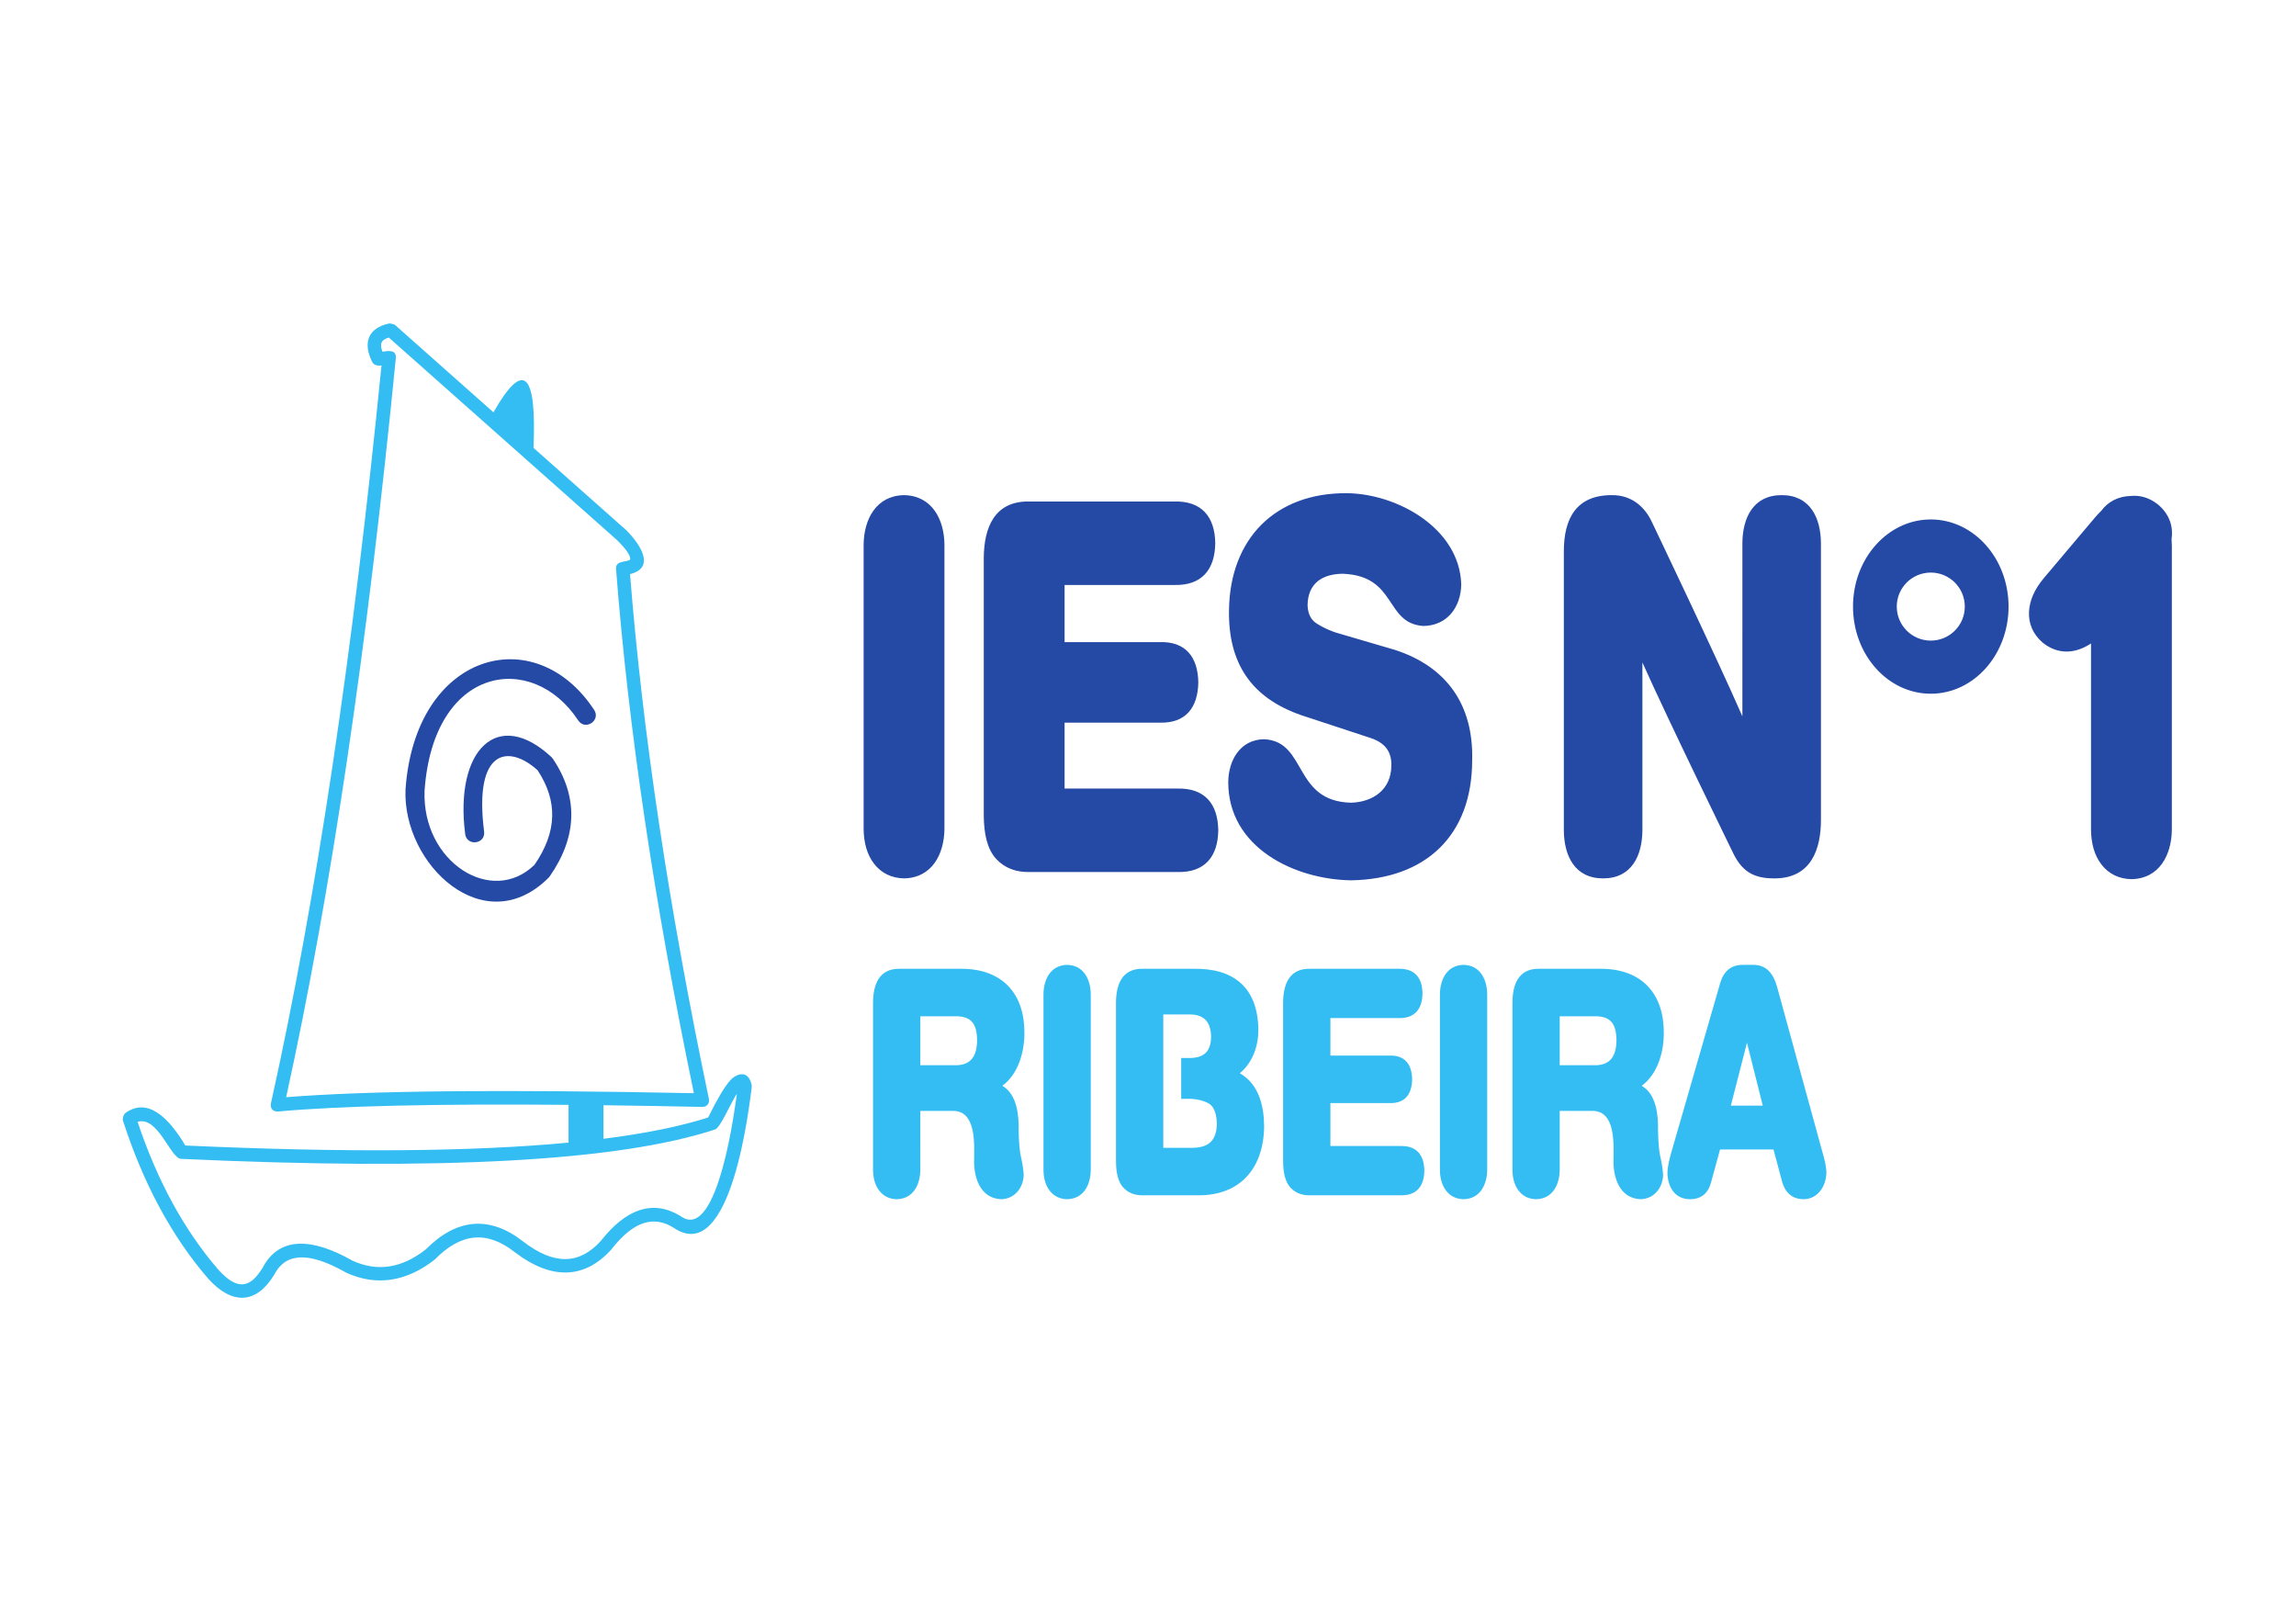 <?xml version="1.0" encoding="UTF-8" standalone="no"?>
<svg
   xmlns:dc="http://purl.org/dc/elements/1.1/"
   xmlns:cc="http://creativecommons.org/ns#"
   xmlns:rdf="http://www.w3.org/1999/02/22-rdf-syntax-ns#"
   xmlns:svg="http://www.w3.org/2000/svg"
   xmlns="http://www.w3.org/2000/svg"
   xmlns:sodipodi="http://sodipodi.sourceforge.net/DTD/sodipodi-0.dtd"
   xmlns:inkscape="http://www.inkscape.org/namespaces/inkscape"
   inkscape:version="1.0 (4035a4fb49, 2020-05-01)"
   sodipodi:docname="LOGO IES N1.svg"
   viewBox="0 0 1122.52 793.701"
   height="793.701"
   width="1122.52"
   xml:space="preserve"
   id="svg871"
   version="1.1"><defs
     id="defs875"><clipPath
       id="clipPath887"
       clipPathUnits="userSpaceOnUse"><path
         id="path885"
         d="M 0,595.276 H 841.89 V 0 H 0 Z" /></clipPath></defs><sodipodi:namedview
     inkscape:current-layer="g879"
     inkscape:window-maximized="1"
     inkscape:window-y="-8"
     inkscape:window-x="-8"
     inkscape:cy="396.85068"
     inkscape:cx="561.26001"
     inkscape:zoom="0.64989731"
     showgrid="false"
     id="namedview873"
     inkscape:window-height="705"
     inkscape:window-width="1366"
     inkscape:pageshadow="2"
     inkscape:pageopacity="0"
     guidetolerance="10"
     gridtolerance="10"
     objecttolerance="10"
     borderopacity="1"
     bordercolor="#666666"
     pagecolor="#ffffff" /><g
     transform="matrix(1.333,0,0,-1.333,0,793.701)"
     inkscape:label="LOGO IES N1"
     inkscape:groupmode="layer"
     id="g879"><g
       id="g881"><g
         clip-path="url(#clipPath887)"
         id="g883"><g
           transform="translate(770.71,278.446)"
           id="g889"><path
             id="path891"
             style="fill:#254aa5;fill-opacity:1;fill-rule:evenodd;stroke:none"
             d="m 0,0 c -2.602,3.409 -3.745,7.78 -3.789,12.728 v 68.294 c -5.383,-3.585 -11.861,-4.451 -17.779,0.338 -3.39,2.949 -5.175,6.8 -4.969,11.24 0.198,4.284 2.132,8.368 5.279,12.187 l 19.166,22.701 c 0.646,0.756 1.328,1.475 2.041,2.149 2.38,3.204 5.957,5.338 10.906,5.475 3.34,0.319 6.791,-0.599 10.07,-3.252 4.235,-3.685 5.496,-8.202 4.824,-12.696 0.064,-0.725 0.098,-1.458 0.105,-2.192 V 12.728 C 25.771,3.559 21.344,-5.232 11.032,-5.416 6.539,-5.336 2.697,-3.534 0,0 m -91.085,94.538 c 0,17.648 12.771,31.954 28.525,31.954 15.755,0 28.525,-14.306 28.525,-31.954 0,-17.648 -12.77,-31.954 -28.525,-31.954 -15.754,0 -28.525,14.306 -28.525,31.954 m 16.05,0 c 0,6.89 5.585,12.475 12.475,12.475 6.89,0 12.476,-5.585 12.476,-12.475 0,-6.89 -5.586,-12.476 -12.476,-12.476 -6.89,0 -12.475,5.586 -12.475,12.476 M -405.343,2.011 c -3.285,3.557 -4.5,9.2 -4.553,15.843 v 94.563 c 0.089,11.125 3.959,20.926 16.754,20.658 l 53.09,-10e-4 c 10.007,0.265 14.925,-5.511 15.06,-15.305 -0.135,-9.746 -5.002,-15.531 -14.968,-15.306 h -40.293 V 81.516 l 34.79,-0.002 c 9.619,0.318 14.105,-5.497 14.255,-14.767 -0.149,-9.213 -4.574,-15.033 -14.14,-14.769 h -34.905 V 27.809 l 41.306,-0.002 c 10.008,0.265 14.925,-5.512 15.061,-15.304 -0.135,-9.747 -5.003,-15.532 -14.969,-15.307 l -54.2,0.002 c -4.88,-0.121 -9.126,1.389 -12.288,4.813 M -287.73,88.29 c 2.844,-1.788 6.044,-3.142 9.495,-4.019 l 19.041,-5.582 c 19.254,-6.203 28.942,-20.397 28.43,-40.411 0.014,-27.674 -17.003,-43.648 -44.383,-44.124 -20.89,0.313 -45.175,12.099 -45.081,36.095 0.112,7.887 4.304,15.459 13.061,15.645 15.975,-0.653 10.56,-22.765 32.002,-23.276 8.155,0.263 14.708,4.888 14.758,13.572 0.158,5.238 -2.447,8.33 -7.269,10.041 l -25.591,8.423 c -18.64,6.388 -27.022,19.287 -26.685,38.651 0.368,26.142 17.003,42.991 43.17,42.814 18.528,-0.162 41.483,-12.881 42.013,-33.554 -0.194,-8.305 -5.191,-15.06 -13.964,-15.14 -14.252,1.028 -9.434,18.382 -29.547,19.156 -7.605,-0.108 -12.779,-3.623 -12.857,-11.649 0.171,-3.387 1.402,-5.381 3.407,-6.642 m 156.072,-34.007 10e-4,63.508 c 0.061,9.228 3.927,17.626 14.407,17.612 10.481,0.014 14.345,-8.385 14.407,-17.612 V 16.623 c 0.072,-11.285 -3.744,-21.664 -16.859,-21.753 -7.962,-0.095 -12.276,2.63 -15.608,9.818 0,0 -23.742,48.568 -33.018,69.371 V 12.482 c -0.061,-9.229 -3.927,-17.627 -14.407,-17.613 -10.481,-0.014 -14.346,8.386 -14.408,17.613 v 102.25 c -0.022,11.975 4.489,20.771 17.699,20.671 6.691,0.043 11.699,-3.761 14.507,-9.67 0,0 23.956,-50.069 33.279,-71.45 M -450.17,0.286 c -2.601,3.409 -3.744,7.781 -3.789,12.729 v 104.243 c 0.083,9.17 4.51,17.96 14.822,18.144 10.311,-0.184 14.738,-8.976 14.821,-18.144 V 13.015 c -0.083,-9.17 -4.51,-17.961 -14.821,-18.145 -4.493,0.08 -8.336,1.882 -11.033,5.416" /></g><g
           transform="translate(433.222,207.449)"
           id="g893"><path
             id="path895"
             style="fill:#33bdf2;fill-opacity:1;fill-rule:evenodd;stroke:none"
             d="m 0,0 h 3.083 c 5.42,0.019 7.881,2.533 7.884,7.936 -0.141,5.483 -2.753,8.175 -8.281,8.028 l -9.255,-0.001 v -35.162 -13.736 h 9.926 c 6.297,-0.133 9.61,2.214 9.721,8.818 -0.12,4.432 -1.387,6.613 -3.12,7.525 -2.252,1.186 -5.011,1.75 -8.271,1.611 L 0,-14.982 Z M -83.123,15.3 H -95.674 V -2.653 h 12.141 c 6.235,-0.258 8.527,3.005 8.689,8.961 -0.056,6.034 -1.917,9.169 -8.279,8.992 m 34.849,-63.896 c -1.521,2.013 -2.204,4.611 -2.231,7.604 v 64.35 c 0.048,5.384 2.563,10.682 8.67,10.792 6.108,-0.11 8.622,-5.407 8.67,-10.792 v -64.35 c -0.048,-5.385 -2.563,-10.683 -8.67,-10.793 -2.641,0.048 -4.87,1.112 -6.439,3.189 m 27.038,1.094 c -1.9,2.078 -2.641,5.424 -2.674,9.497 v 58.376 c 0.053,6.576 2.219,12.509 9.852,12.343 L 4.317,32.713 c 14.885,0.308 23.759,-6.788 23.99,-22.284 0.006,-6.068 -2.085,-12.041 -6.796,-16.014 6.981,-4.033 8.849,-11.937 8.907,-19.483 -0.147,-15.108 -8.562,-25.351 -24.126,-25.28 h -20.306 c -2.897,-0.073 -5.379,0.831 -7.222,2.846 m 61.294,0 c -1.9,2.079 -2.641,5.424 -2.674,9.497 V 20.37 c 0.053,6.576 2.219,12.51 9.852,12.344 l 32.46,-10e-4 c 5.936,0.159 8.728,-3.267 8.807,-9.038 -0.079,-5.746 -2.846,-9.177 -8.76,-9.038 H 54.725 V 0.884 L 76.391,0.883 c 5.695,0.19 8.225,-3.258 8.312,-8.706 -0.087,-5.418 -2.588,-8.87 -8.253,-8.706 H 54.725 v -15.743 l 25.647,-0.001 c 5.935,0.159 8.727,-3.266 8.807,-9.037 -0.079,-5.747 -2.847,-9.178 -8.76,-9.038 H 47.28 c -2.897,-0.073 -5.379,0.831 -7.222,2.846 m 57.069,-1.094 c -1.521,2.013 -2.204,4.611 -2.231,7.604 v 64.35 c 0.048,5.384 2.562,10.682 8.67,10.792 6.107,-0.11 8.622,-5.407 8.67,-10.792 v -64.35 c -0.048,-5.385 -2.563,-10.683 -8.67,-10.793 -2.642,0.048 -4.87,1.112 -6.439,3.189 m 26.596,10e-4 c -1.521,2.013 -2.205,4.611 -2.232,7.605 v 61.36 c 0.053,6.576 2.218,12.51 9.852,12.344 h 23.07 c 14.814,-0.225 22.783,-9.43 22.588,-23.863 -0.037,-6.83 -2.311,-14.814 -8.093,-19.032 5.413,-3.163 6.102,-10.823 5.982,-16.397 0.077,-4.424 0.384,-7.684 0.884,-9.85 0.57,-2.468 0.891,-4.692 0.973,-6.535 -0.155,-4.694 -3.357,-8.728 -8.266,-8.821 -7.759,0.307 -10.118,8.082 -9.918,14.581 0.062,5.524 0.824,17.928 -7.783,17.8 H 138.832 V -40.99 c -0.049,-5.385 -2.562,-10.685 -8.671,-10.795 -2.641,0.048 -4.869,1.112 -6.438,3.19 M 151.383,15.3 H 138.832 V -2.653 h 12.14 c 6.235,-0.258 8.527,3.005 8.689,8.961 -0.056,6.034 -1.917,9.169 -8.278,8.992 m 27.487,-53.434 c 0.309,1.371 0.606,2.537 0.893,3.508 l 17.898,62 c 1.242,4.262 3.845,6.846 8.45,6.776 l 3.195,-0.002 c 5.276,0.254 7.865,-3.202 9.2,-7.896 l 16.71,-60.873 c 0.707,-2.393 1.364,-4.959 1.423,-7.463 -0.104,-4.779 -2.98,-9.544 -8.218,-9.701 -4.187,-0.038 -6.818,2.317 -7.968,6.24 l -3.205,11.995 H 197.64 l -3.275,-11.975 c -1.059,-4.056 -3.608,-6.297 -7.875,-6.26 -5.562,0.078 -8.087,4.696 -8.148,9.709 0.028,1.152 0.201,2.487 0.528,3.942 m 22.729,20.672 h 11.709 l -5.793,23.077 z m -312.382,-31.133 c -1.52,2.013 -2.204,4.611 -2.231,7.605 v 61.36 c 0.052,6.576 2.218,12.51 9.851,12.344 h 23.071 c 14.814,-0.225 22.783,-9.43 22.588,-23.863 -0.038,-6.83 -2.311,-14.814 -8.093,-19.032 5.413,-3.163 6.102,-10.823 5.982,-16.397 0.077,-4.424 0.384,-7.684 0.884,-9.85 0.57,-2.468 0.891,-4.692 0.973,-6.535 -0.155,-4.694 -3.357,-8.728 -8.267,-8.821 -7.758,0.307 -10.117,8.082 -9.917,14.581 0.062,5.524 0.824,17.928 -7.783,17.8 h -11.949 l 0.001,-21.587 c -0.049,-5.385 -2.562,-10.685 -8.671,-10.795 -2.641,0.048 -4.869,1.112 -6.439,3.19" /></g><g
           transform="translate(212.053,331.264)"
           id="g897"><path
             id="path899"
             style="fill:#254aa5;fill-opacity:1;fill-rule:nonzero;stroke:none"
             d="m 0,0 c -16.741,25.497 -53.121,20.255 -56.333,-25.776 -1.025,-26.137 24.669,-42.454 40.319,-27.189 8.327,12.07 8.58,23.382 1.134,34.663 -10.581,9.585 -23.49,7.919 -19.62,-22.476 0.59,-4.632 -6.358,-5.516 -6.948,-0.885 -3.94,30.95 11.961,46.502 31.631,28.22 l 0.52,-0.608 c 9.473,-14.061 8.957,-28.711 -1.154,-43.183 l -0.395,-0.47 C -34.42,-81.279 -64.468,-52.816 -63.323,-25.337 -59.81,24.999 -15.842,36.889 5.854,3.844 8.417,-0.059 2.562,-3.903 0,0" /></g><g
           transform="translate(140.266,466.452)"
           id="g901"><path
             id="path903"
             style="fill:#33bdf2;fill-opacity:1;fill-rule:nonzero;stroke:none"
             d="m 0,0 c 1.905,0.272 5.231,0.916 4.905,-2.402 -10.446,-106.209 -23.855,-196.538 -40.219,-270.98 29.908,2.406 79.758,2.899 149.544,1.469 -14.542,69.978 -24.056,134.062 -28.544,192.244 -0.246,3.19 3.586,2.345 5.159,3.406 0.449,2.213 -4.416,6.784 -4.983,7.34 L 2.329,5.2 C -0.349,4.389 -1.164,3.002 0,0 m -72.302,-291.093 c 58.394,-2.661 105.216,-2.29 140.558,1.056 v 13.852 c -48.304,0.422 -83.805,-0.385 -106.499,-2.427 -1.895,-0.17 -3.058,1.154 -2.645,3.011 16.497,74.172 30.01,164.354 40.543,270.539 -1.135,-0.163 -2.744,0.02 -3.353,1.217 C -7.293,3.21 -5.319,8.698 2.48,10.353 2.865,10.435 4.349,10.043 4.643,9.782 L 40.72,-22.233 C 51.692,-2.956 56.588,-7.3 55.407,-35.267 l 33.886,-30.071 c 4.721,-4.632 11.364,-13.794 1.519,-16.218 4.611,-58.234 14.251,-122.367 28.913,-192.395 0.358,-1.709 -0.736,-3.026 -2.482,-2.989 -12.71,0.268 -24.768,0.474 -36.173,0.618 v -12.309 c 15.361,1.938 28.152,4.541 38.384,7.803 3.2,6.477 5.86,11.053 7.965,13.459 2.559,2.924 6.881,4.021 7.999,-1.562 l 0.025,-0.824 c -0.924,-6.734 -7.446,-65.721 -28.497,-51.588 -7.228,4.61 -14.694,2.805 -23.05,-7.94 -9.997,-11.045 -22.23,-10.984 -35.357,-0.926 -10.129,7.968 -19.674,7.158 -29.322,-2.683 -10.31,-8.121 -21.408,-9.914 -32.48,-4.846 -14.664,8.368 -22.534,6.782 -26.403,-0.69 -6.635,-10.923 -15.44,-11.183 -24.189,-1.551 -13.42,15.542 -23.86,34.924 -31.32,58.033 -0.248,0.768 0.261,2.311 0.918,2.781 7.778,5.562 15.363,-0.848 21.955,-11.928 m 202.296,18.951 c -2.092,-2.988 -5.999,-12.423 -8.001,-13.08 -35.475,-11.649 -100.904,-15.157 -195.873,-10.767 -3.887,0.18 -8.431,15.846 -15.919,13.578 7.234,-21.686 17.127,-39.751 29.639,-54.254 6.802,-7.489 11.497,-6.977 16.169,0.672 6.059,11.593 18.065,11.161 32.99,2.673 9.093,-4.125 17.94,-2.887 26.907,4.125 11.253,11.402 23.45,12.524 35.677,2.906 11.588,-8.879 20.688,-8.398 28.513,0.199 9.111,11.676 19.248,15.517 29.595,8.882 13.62,-9.144 19.863,42.029 20.303,45.066" /></g></g></g></g></svg>
